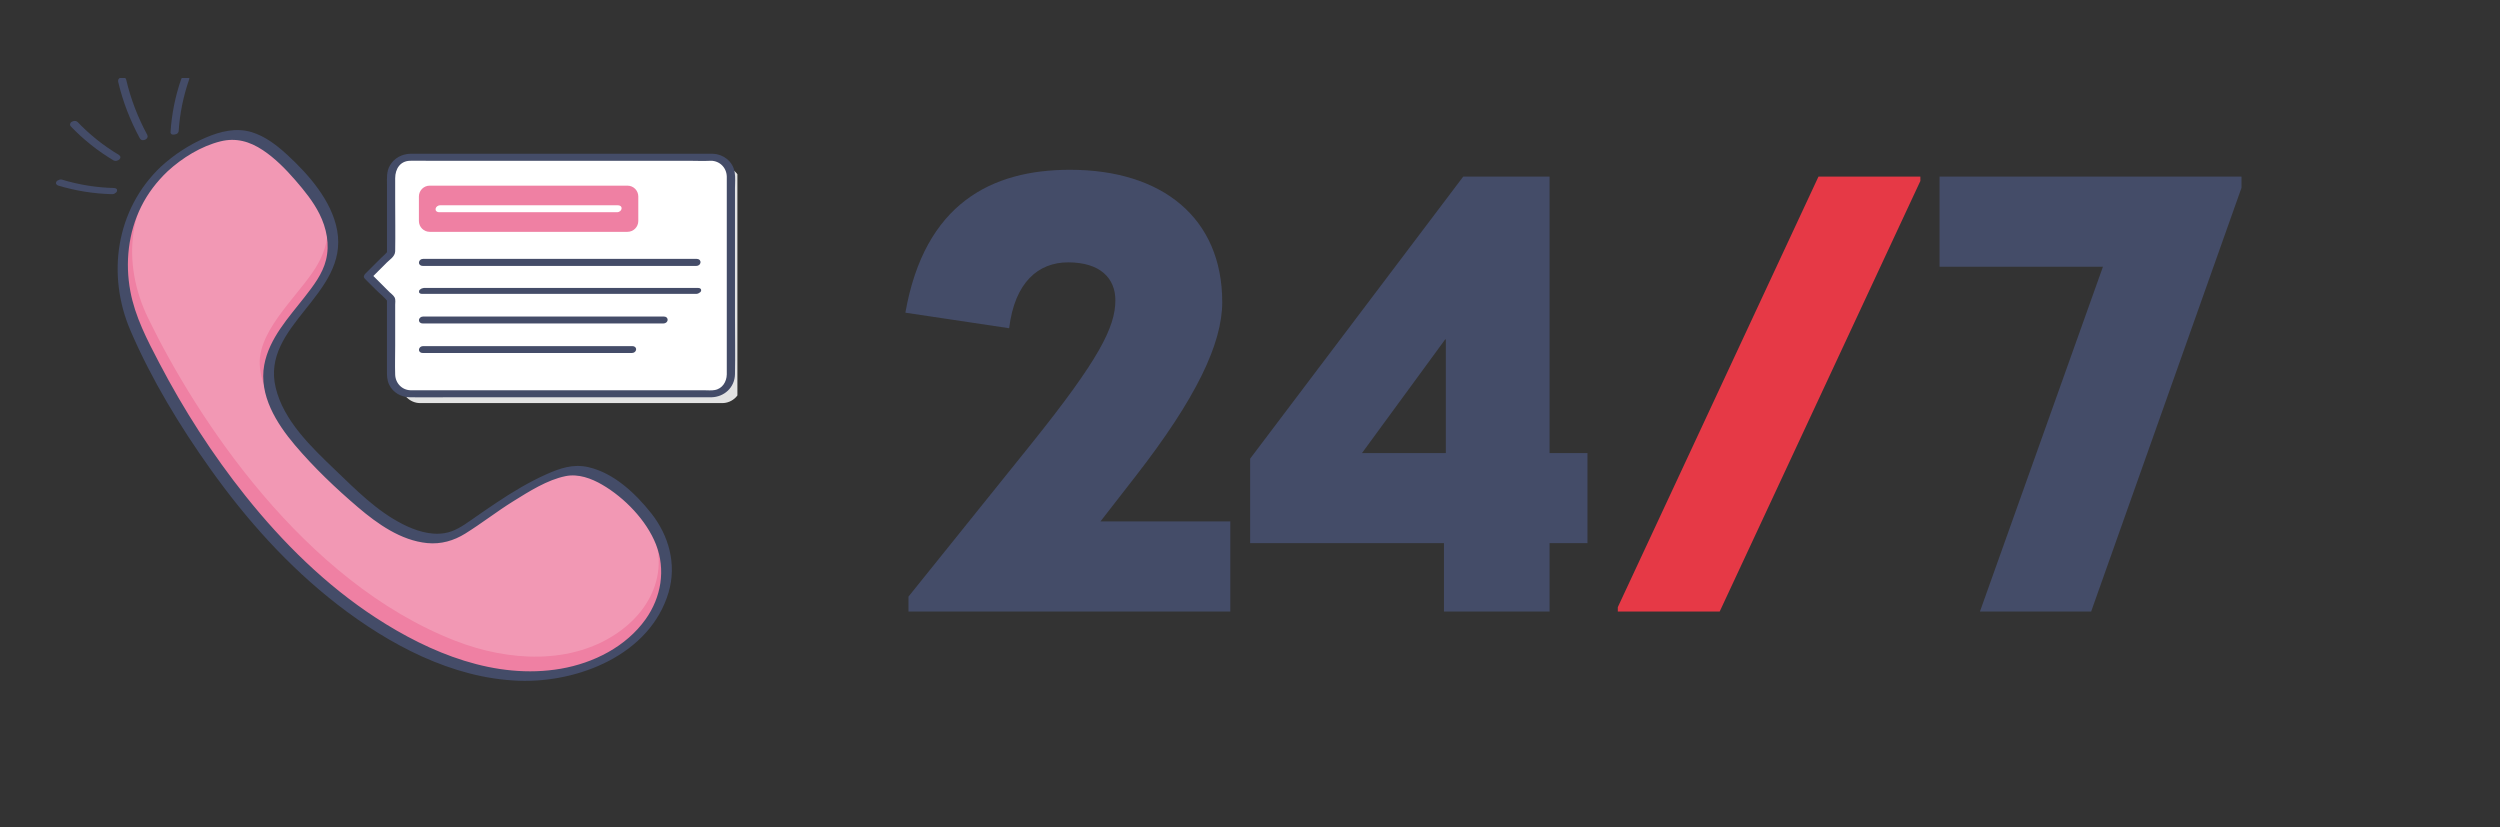 <svg width="139" height="46" viewBox="0 0 139 46" fill="none" xmlns="http://www.w3.org/2000/svg">
<rect x="0" y="0" width="139" height="46" fill="#333333" stroke="none"/>
<g clip-path="url(#clip0_70_6576)">
<g clip-path="url(#clip1_70_6576)">
<g clip-path="url(#clip2_70_6576)">
<path d="M9.13 9.394C6.714 11.651 6.126 15.202 7.646 18.472C10.293 24.167 16.234 33.579 25.043 36.792C28.131 37.918 31.8 38.006 34.574 36.031C37.034 34.279 37.976 31.353 35.999 28.804C34.998 27.515 32.988 25.659 31.196 26.291C29.447 26.907 27.831 28.04 26.323 29.093C25.975 29.336 25.628 29.585 25.235 29.745C23.171 30.582 20.695 28.561 19.333 27.241C17.655 25.615 14.96 23.342 14.929 20.853C14.902 18.703 17.143 16.999 18.092 15.241C18.944 13.664 18.41 12.021 17.383 10.68C16.511 9.542 14.972 7.767 13.482 7.525C12.798 7.413 12.1 7.615 11.462 7.888C10.557 8.277 9.778 8.789 9.13 9.394Z" fill="#EF80A3"/>
<path d="M9.41 9.114C7.172 11.196 6.709 14.559 8.247 17.713C10.923 23.207 16.838 32.328 25.314 35.628C28.286 36.785 31.781 36.97 34.368 35.165C36.663 33.566 37.48 30.807 35.526 28.326C34.538 27.071 33.087 25.76 31.398 26.311C29.748 26.85 28.242 27.883 26.834 28.845C26.509 29.066 25.455 29.736 25.086 29.877C23.144 30.617 20.217 28.114 18.885 26.822C17.243 25.228 14.54 22.626 14.441 20.255C14.357 18.207 16.881 16.207 17.737 14.56C18.505 13.082 18.318 11.868 17.304 10.564C16.442 9.456 14.929 7.726 13.504 7.453C12.848 7.328 12.19 7.501 11.59 7.744C10.739 8.089 10.011 8.554 9.411 9.113L9.41 9.114Z" fill="#F298B4"/>
<path d="M9.013 9.34C6.543 11.688 6.024 15.279 7.354 18.36C8.515 21.053 10.078 23.63 11.776 26.015C13.772 28.82 16.098 31.423 18.827 33.536C21.678 35.743 25.158 37.609 28.83 37.749C32.101 37.874 36.063 36.331 37.076 32.912C37.528 31.383 37.097 29.821 36.123 28.591C35.262 27.504 34.075 26.384 32.683 26.069C31.876 25.887 31.175 26.127 30.439 26.453C29.46 26.888 28.542 27.444 27.652 28.037C27.18 28.351 26.715 28.676 26.25 29C25.777 29.33 25.305 29.651 24.725 29.743C23.9 29.874 23.065 29.598 22.337 29.228C20.886 28.491 19.737 27.32 18.575 26.208C17.236 24.926 15.676 23.445 15.23 21.575C14.386 18.035 19.29 16.338 18.648 12.828C18.351 11.202 17.076 9.758 15.893 8.672C15.333 8.158 14.691 7.661 13.951 7.439C13.12 7.191 12.266 7.407 11.492 7.738C10.576 8.128 9.746 8.671 9.012 9.342C8.784 9.55 9.089 9.598 9.25 9.451C10.083 8.689 11.13 8.039 12.233 7.763C13.127 7.54 13.923 7.768 14.672 8.267C15.361 8.726 15.953 9.328 16.494 9.951C17.002 10.537 17.503 11.152 17.851 11.848C18.256 12.659 18.445 13.586 18.223 14.48C18.024 15.281 17.501 15.956 17.002 16.595C16.13 17.712 15.057 18.863 14.791 20.307C14.489 21.943 15.461 23.486 16.471 24.68C17.519 25.917 18.741 27.083 19.976 28.134C21.042 29.041 22.327 29.956 23.762 30.096C24.503 30.168 25.19 29.971 25.818 29.581C26.723 29.018 27.565 28.357 28.471 27.794C29.362 27.24 30.39 26.583 31.431 26.374C32.166 26.227 32.914 26.502 33.541 26.868C34.795 27.601 36.028 28.869 36.565 30.234C37.13 31.67 36.863 33.244 35.977 34.489C34.872 36.041 33.041 36.961 31.195 37.28C27.537 37.911 23.869 36.402 20.853 34.438C18.055 32.617 15.648 30.237 13.571 27.636C11.729 25.331 10.127 22.831 8.761 20.217C8.091 18.938 7.412 17.636 7.147 16.204C6.849 14.597 7.033 12.909 7.763 11.439C8.136 10.689 8.645 10.027 9.25 9.452C9.474 9.239 9.171 9.192 9.012 9.343L9.013 9.34Z" fill="#444C68" stroke="#444C68" stroke-width="0.2"/>
<path d="M4.005 6.954C4.705 7.686 5.498 8.317 6.368 8.835C6.45 8.883 6.678 8.769 6.566 8.702C5.708 8.191 4.928 7.571 4.238 6.849C4.17 6.778 3.929 6.874 4.005 6.954V6.954Z" fill="#444C68" stroke="#444C68" stroke-width="0.2"/>
<path d="M3.256 10.218C4.227 10.513 5.229 10.672 6.244 10.696C6.339 10.698 6.512 10.557 6.342 10.553C5.345 10.53 4.364 10.371 3.41 10.081C3.331 10.057 3.115 10.175 3.256 10.218Z" fill="#444C68" stroke="#444C68" stroke-width="0.2"/>
<path d="M8.101 7.549C7.572 6.568 7.168 5.528 6.917 4.442C6.892 4.334 6.638 4.399 6.664 4.509C6.919 5.611 7.332 6.662 7.869 7.656C7.917 7.747 8.161 7.659 8.101 7.548V7.549Z" fill="#444C68" stroke="#444C68" stroke-width="0.2"/>
<path d="M9.833 7.295C9.897 6.296 10.097 5.316 10.426 4.371C10.449 4.307 10.201 4.337 10.176 4.41C9.843 5.365 9.645 6.354 9.58 7.362C9.577 7.415 9.827 7.38 9.833 7.295Z" fill="#444C68" stroke="#444C68" stroke-width="0.2"/>
<path d="M40.155 9.262H23.366C22.785 9.262 22.314 9.733 22.314 10.314V14.591L21.029 15.876L22.314 17.16V21.36C22.314 21.941 22.785 22.412 23.366 22.412H40.155C40.736 22.412 41.208 21.941 41.208 21.36V10.314C41.208 9.733 40.736 9.262 40.155 9.262Z" fill="#E3E3E3"/>
<path d="M39.585 8.742H22.795C22.215 8.742 21.743 9.213 21.743 9.794V14.072L20.459 15.356L21.743 16.641V20.84C21.743 21.421 22.215 21.892 22.795 21.892H39.585C40.166 21.892 40.637 21.421 40.637 20.84V9.794C40.637 9.213 40.166 8.742 39.585 8.742Z" fill="white"/>
<path d="M39.596 8.648H24.041C23.641 8.648 23.24 8.643 22.84 8.648C22.402 8.653 21.988 8.862 21.766 9.248C21.587 9.559 21.616 9.902 21.616 10.245V13.906C21.616 13.951 21.613 13.997 21.616 14.042C21.619 14.116 21.635 14.033 21.626 14.045C21.522 14.185 21.366 14.305 21.244 14.428L20.649 15.022L20.353 15.318C20.331 15.34 20.319 15.389 20.344 15.414C20.552 15.623 20.76 15.83 20.968 16.038C21.175 16.246 21.456 16.455 21.627 16.697C21.615 16.68 21.61 16.628 21.615 16.681C21.619 16.715 21.615 16.751 21.615 16.786V20.612C21.615 20.866 21.613 21.11 21.728 21.347C21.928 21.756 22.342 21.982 22.788 21.989C23.497 22 24.208 21.989 24.918 21.989H38.777C39.032 21.989 39.288 21.994 39.544 21.989C40.216 21.977 40.753 21.483 40.765 20.8C40.785 19.734 40.765 18.665 40.765 17.598V10.469C40.765 10.182 40.797 9.869 40.748 9.583C40.655 9.037 40.168 8.666 39.629 8.648C39.503 8.644 39.372 8.831 39.542 8.837C40.087 8.855 40.494 9.27 40.509 9.815C40.511 9.913 40.509 10.012 40.509 10.11V20.486C40.509 20.597 40.511 20.709 40.509 20.821C40.5 21.27 40.238 21.691 39.773 21.782C39.568 21.823 39.335 21.798 39.129 21.798H23.012C22.946 21.798 22.88 21.8 22.815 21.798C22.286 21.78 21.888 21.355 21.872 20.832C21.855 20.297 21.872 19.759 21.872 19.224V16.94C21.872 16.831 21.902 16.671 21.847 16.575C21.791 16.477 21.657 16.385 21.578 16.306L21.144 15.872L20.574 15.302C20.571 15.334 20.568 15.366 20.565 15.397L21.439 14.523C21.596 14.366 21.868 14.204 21.872 13.968C21.888 13.016 21.872 12.062 21.872 11.11V9.91C21.872 9.35 22.178 8.859 22.787 8.839C23.097 8.829 23.409 8.839 23.719 8.839H38.268C38.682 8.839 39.103 8.861 39.517 8.839C39.536 8.838 39.556 8.839 39.575 8.839C39.721 8.839 39.767 8.648 39.596 8.648L39.596 8.648Z" fill="#444C68" stroke="#444C68" stroke-width="0.2"/>
<path d="M38.819 16.11H23.563C23.478 16.11 23.292 16.24 23.461 16.24H38.717C38.803 16.24 38.989 16.11 38.819 16.11Z" fill="#444C68" stroke="#444C68" stroke-width="0.2"/>
<path d="M36.914 17.7H23.524C23.38 17.7 23.329 17.884 23.501 17.884H36.891C37.035 17.884 37.085 17.7 36.914 17.7Z" fill="#444C68" stroke="#444C68" stroke-width="0.2"/>
<path d="M35.161 19.344H23.524C23.381 19.344 23.329 19.526 23.501 19.526H35.138C35.282 19.526 35.334 19.344 35.161 19.344Z" fill="#444C68" stroke="#444C68" stroke-width="0.2"/>
<path d="M38.74 14.494H23.523C23.377 14.494 23.331 14.685 23.503 14.685H38.719C38.866 14.685 38.911 14.494 38.74 14.494Z" fill="#444C68" stroke="#444C68" stroke-width="0.2"/>
<path d="M34.887 10.322H23.893C23.561 10.322 23.291 10.592 23.291 10.924V12.288C23.291 12.621 23.561 12.89 23.893 12.89H34.887C35.219 12.89 35.489 12.621 35.489 12.288V10.924C35.489 10.592 35.219 10.322 34.887 10.322Z" fill="#EF80A3"/>
<path d="M34.341 11.414H24.478C24.184 11.414 24.095 11.8 24.438 11.8H34.3C34.595 11.8 34.684 11.414 34.341 11.414Z" fill="white"/>
</g>
</g>
<path d="M56.108 18.249L50.339 17.385C51.41 11.306 55.141 9.44 59.493 9.44C64.64 9.44 67.956 12.135 67.956 16.798C67.956 19.112 66.505 22.152 63.12 26.504L61.186 28.991H68.405V34H50.512V33.171L57.317 24.708C61.117 19.976 62.015 18.18 62.015 16.694C62.015 15.485 61.186 14.587 59.389 14.587C57.731 14.587 56.419 15.693 56.108 18.249ZM86.156 25.192H88.263V30.2H86.156V34H80.284V30.2H69.507V25.503L81.355 9.82H86.156V25.192ZM80.388 18.87H80.353L75.725 25.192H80.388V18.87ZM107.839 14.829V9.82H124.627V10.442L116.268 34H110.085L116.924 14.829H107.839Z" fill="#444C68"/>
<path d="M101.107 9.82H106.772V10.062L95.615 34H89.95V33.758L101.107 9.82Z" fill="#E63946"/>
</g>
<defs>
<clipPath id="clip0_70_6576">
<rect width="139" height="40" fill="white" transform="translate(0 1)"/>
</clipPath>
<clipPath id="clip1_70_6576">
<rect width="38" height="35" fill="white" transform="translate(3 4)"/>
</clipPath>
<clipPath id="clip2_70_6576">
<rect width="38" height="33.838" fill="white" transform="translate(3.01 4.336)"/>
</clipPath>
</defs>
</svg>

